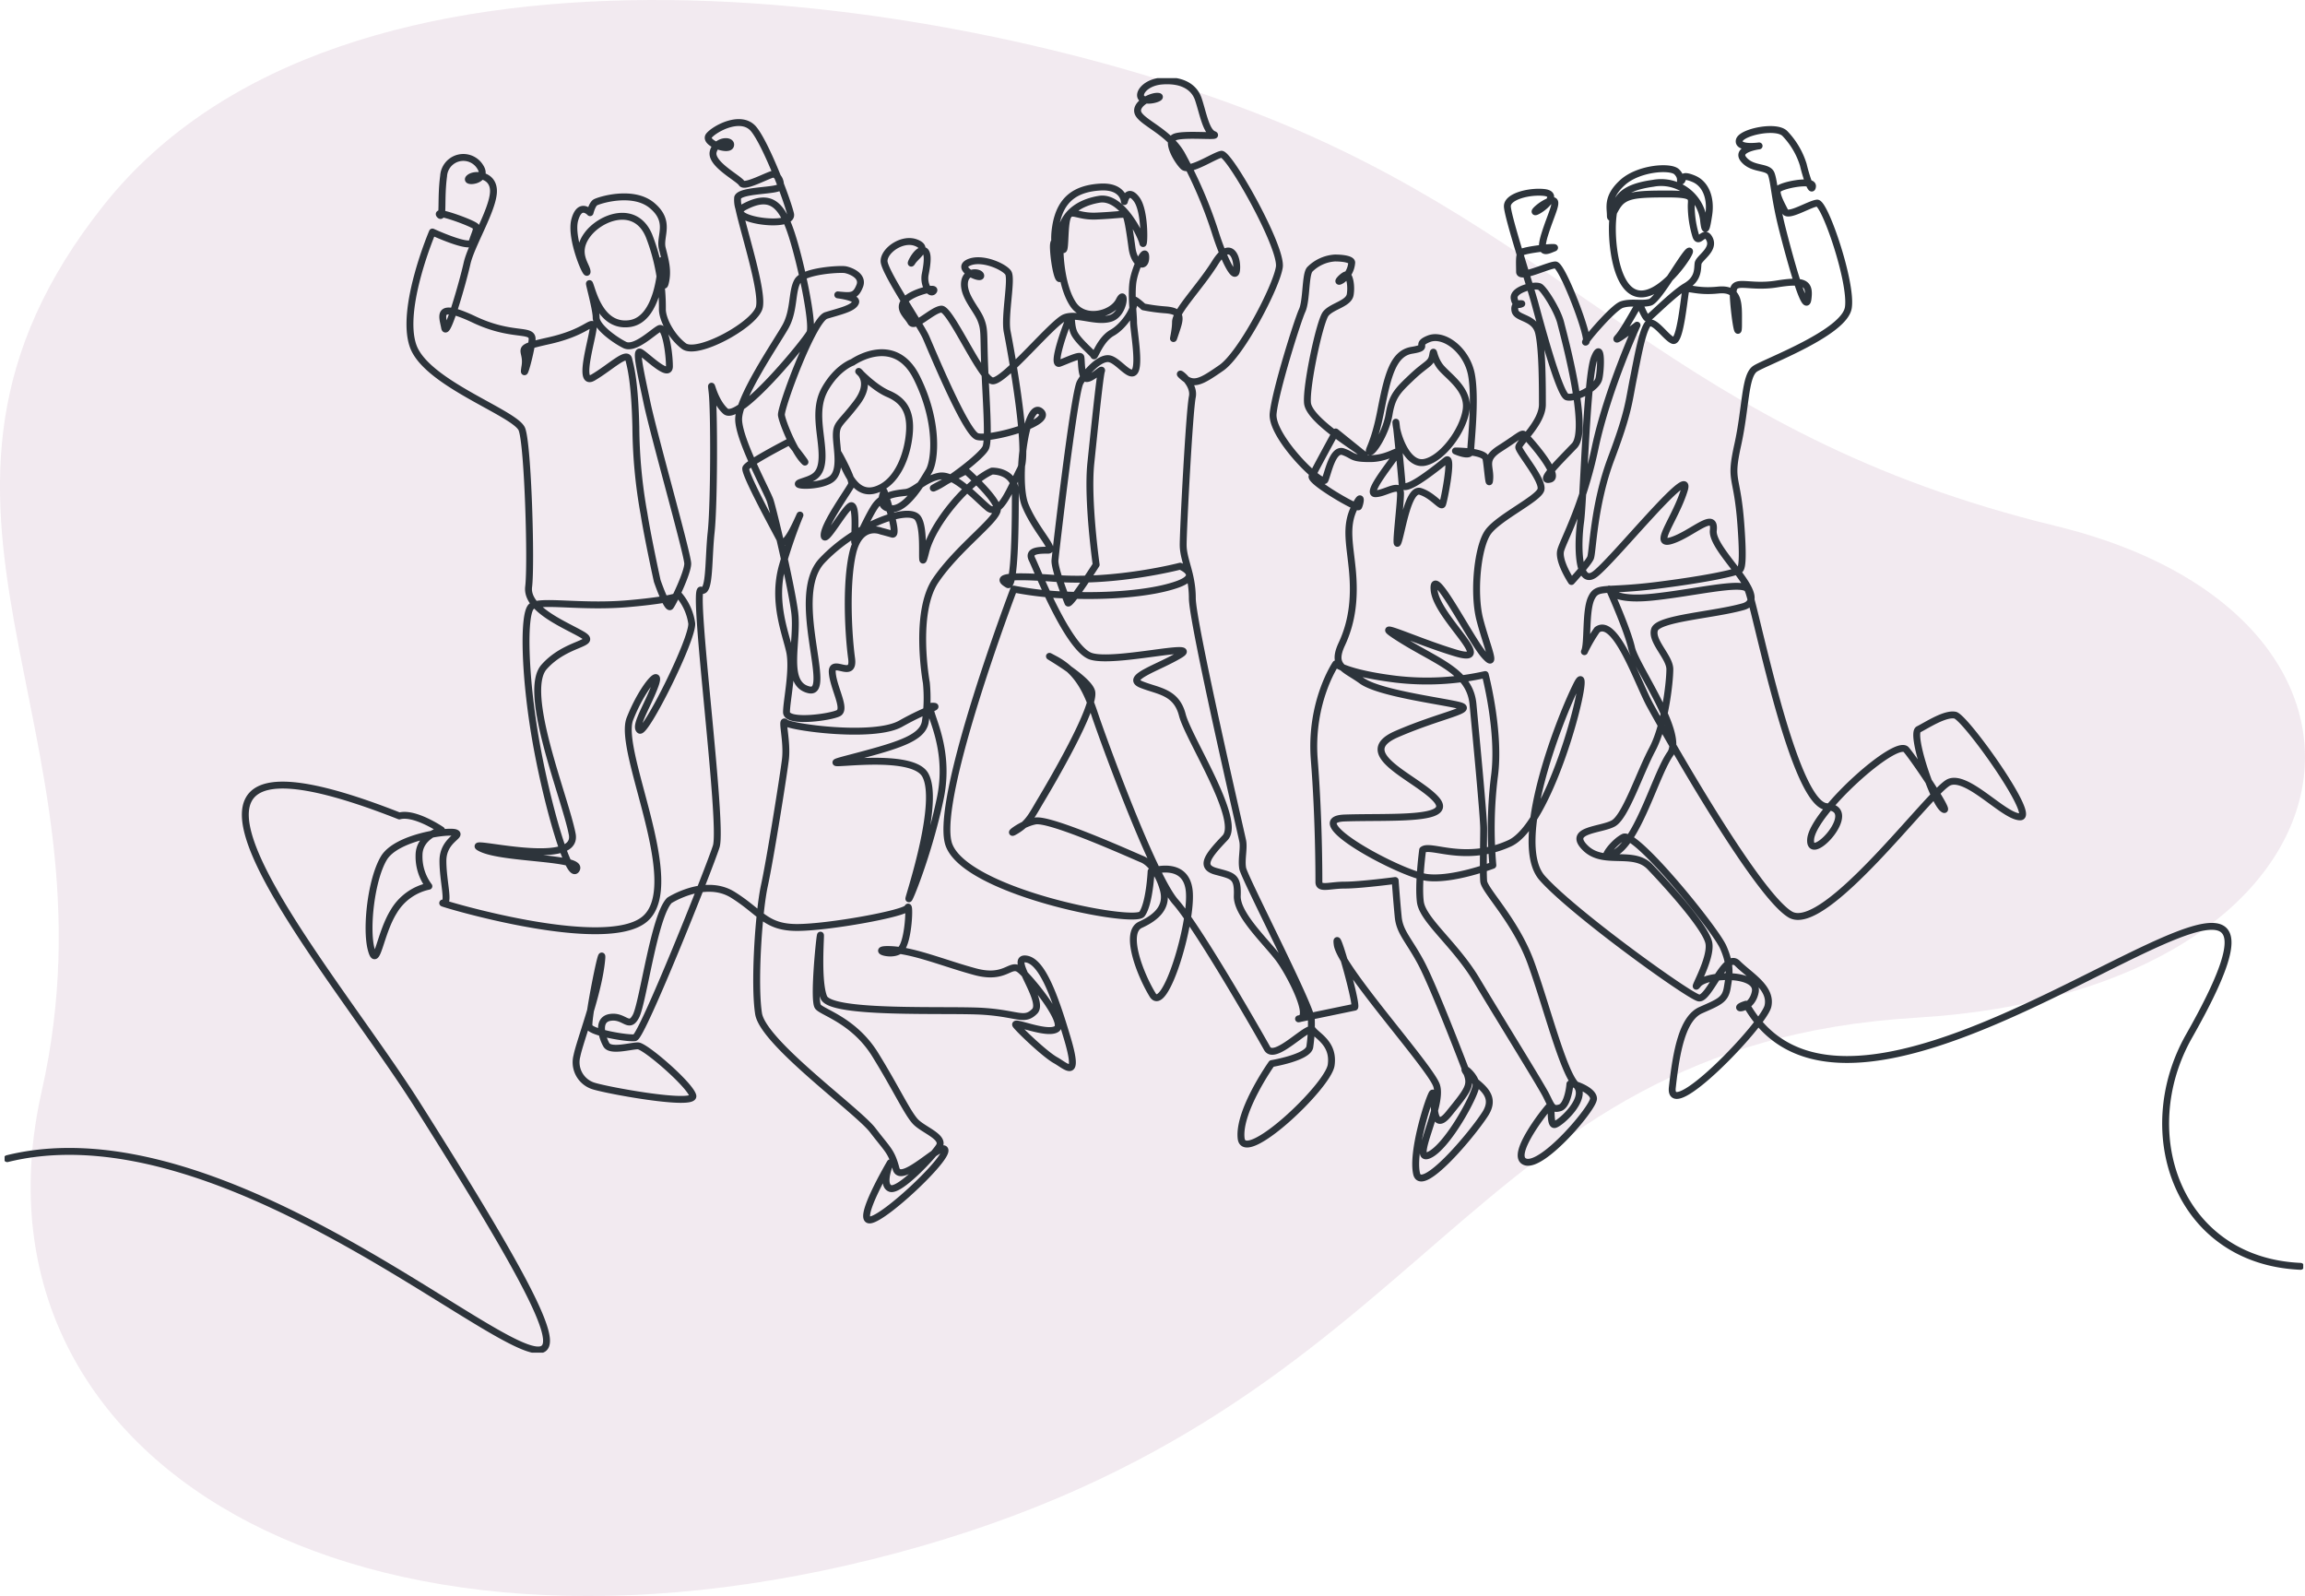 <svg xmlns="http://www.w3.org/2000/svg" xmlns:xlink="http://www.w3.org/1999/xlink" width="501.384" height="347.166" viewBox="0 0 501.384 347.166">
  <defs>
    <clipPath id="clip-path">
      <rect id="Rectangle_1391" data-name="Rectangle 1391" width="500" height="277.225" fill="none" stroke="#2d343b" stroke-width="1.5"/>
    </clipPath>
  </defs>
  <g id="Group_426" data-name="Group 426" transform="translate(-748 -631)">
    <path id="Path_370" data-name="Path 370" d="M11063,2135c-69.23-26.726-198.286-45.265-250.3,20.089s4.536,112.745-13.542,192.828,68.131,131.984,186.089,100.37,122.155-110.464,221.677-116.406,113.209-86.828,30.287-106.974S11132.23,2161.726,11063,2135Z" transform="translate(-10042.094 -1479.512)" fill="#792a69" opacity="0.1"/>
    <g id="Group_425" data-name="Group 425" transform="translate(749 648)" clip-path="url(#clip-path)">
      <path id="Path_374" data-name="Path 374" d="M6.172,240.619c68.2-16.863,166.106,109.94,89.14-11.788-19.525-30.881-71.133-89.243-3.849-62.754,3.363-.918,9.173,3.058,9.173,3.058s-4.892,1.224-4.892,5.5a10.745,10.745,0,0,0,2.14,6.727,11.675,11.675,0,0,0-7.644,5.5c-3.058,4.893-3.67,12.843-4.893,8.256s0-15.288,2.752-19.875,14.066-6.116,15.595-5.505-2.752,1.53-2.752,6.116,1.529,9.48,0,9.173,35.471,11.008,44.032,3.365-6.115-36.389-3.364-43.421,7.033-11.62,5.5-7.34-4.587,8.868-3.364,9.785,11.62-19.876,11.314-23.239a12.137,12.137,0,0,0-2.752-6.116s-.612.917-11.009,1.835-19.264-.918-21.1.612-1.529,14.983.917,29.049,7.339,30.884,8.868,28.132-15.9-2.141-20.793-4.587,21.4,4.893,19.875-3.058-11.008-30.883-6.115-36.387,11.925-4.893,8.256-7.034-12.231-5.5-11.62-10.4-.129-30.7-1.457-34.237-20.8-9.957-23.674-18.143,4.2-24.779,4.2-24.779,8.186,3.761,8.629,2.212,1.107-2.656.885-3.318-8.85-3.763-7.965-2.656.221-3.54.885-8.407a4.3,4.3,0,0,1,7.965-1.992c1.991,3.1-3.54,3.54-2.434,2.434s5.531-.885,5.31,3.1-4.867,11.5-5.752,15.487-4.425,16.372-4.867,13.938-1.992-5.752,6.416-1.769,12.832,1.769,12.611,4.425-2.212,9.735-1.549,5.752-2.876-3.761,5.089-5.531,9.293-4.425,9.735-3.318-3.762,13.5,0,11.283,7.3-5.752,7.744-3.982,1.327,5.089,1.549,14.824a109.962,109.962,0,0,0,1.77,18.807c.885,5.531,2.877,14.6,2.877,14.6s2.212,6.416,2.876,5.531,3.761-7.3,3.761-9.292-7.3-27.657-8.85-34.958-2.434-11.284-1.549-11.063,6.416,5.974,6.416,3.1-.885-8.849-2.212-8.187-5.31,4.648-7.523,3.541-6.2-3.982-6.2-5.974-1.991-8.849-1.327-7.08,2.434,9.292,8.629,8.407,6.859-11.948,6.859-13.5.221,7.3.885,4.646,0-4.867-.664-7.523,1.991-5.752-2.212-9.292-11.727-1.106-12.39-.664-1.106,2.213-1.106,2.213-2.212-2.433-3.319,1.549S132.3,49.032,132.3,47.7s-2.876-3.982,0-7.964,10.62-6.858,13.5.221a42.781,42.781,0,0,1,2.877,15.93c0,1.992,1.77,5.752,4.646,7.965s15.045-4.424,16.373-8.185c1.1-3.1-3.232-16.3-4.407-21.813a6.042,6.042,0,0,1-.24-2.3c.664-1.77,9.071-1.328,9.292-2.434a2.675,2.675,0,0,0-1.328-2.656c-.663-.221-6.416,3.1-7.08,1.992s-6.859-4.2-6.2-6.859,4.2-2.656,3.761-1.328-5.974-.664-4.646-2.213,7.08-4.646,9.735-1.328,7.08,14.824,7.965,18.364S161.5,36.2,166.592,33.545s7.744-1.107,9.956,5.31,5.089,20.354,4.2,22.125-15.487,19.691-18.364,17.036-3.319-7.964-2.876-3.982.442,24.117-.221,30.312c-.546,5.1-.343,10.947-1.364,12.363a.632.632,0,0,1-.848.248c-1.992-.885,4.867,50.888,3.318,55.756s-16.152,41.373-17.7,41.6-9.514-1.107-9.956-2.435,3.54-21.018,2.655-13.718-4.646,16.816-5.31,20.135a5.4,5.4,0,0,0,3.318,6.416c2.212.885,22.568,4.646,21.9,2.212s-10.4-10.84-11.947-10.84-5.974,1.327-6.859-.222-2.212-5.532.885-5.974,3.983,2.655,5.532-.222,3.983-21.9,7.3-25.222c0,0,7.736-5,13.817-1.2s7.1,7.094,13.936,7.094,23.565-3.04,24.071-4.308.254,7.348-1.52,9.122-7.1-.253-2.027,0,11.655,3.041,18.243,4.814,7.6-2.027,9.628-.507,10.135,11.4,8.108,12.922-9.882-2.027-8.868-.76,6.334,6.335,8.615,7.6,5.321,4.562,2.534-4.814-5.574-16.976-9.122-17.229,4.307,9.122,2.027,11.4-3.547.507-11.149,0-33.193.761-34.714-3.04-.507-14.7-.76-13.429-1.52,14.189-.506,15.456,7.854,3.04,12.415,10.388,7.1,12.923,8.87,14.7,6.334,3.294,5.068,5.321-8.615,9.882-10.643,9.122c-1.341-.5-.906-2.785-.458-4.269.227-.756.458-1.3.458-1.3s-7.6,12.922-4.307,12.415,16.724-13.176,16.217-15.2-9.628,7.854-10.642,4.054-1.775-4.054-5.069-8.361-23.818-19-24.831-25.339,0-22.044,1.266-27.871,4.054-23.311,4.561-27.365-1.014-9.122,0-8.108,19.256,3.547,25.086.253,8.868-3.8,6.841-3.8,4.307,7.856,1.774,20.018S202.044,185.266,202.3,184s6.841-21.03,3.547-26.858-27.366-.76-16.724-3.547,15.964-4.307,16.724-7.855a34.282,34.282,0,0,0,.253-8.616s-2.787-15.2,2.027-22.3,13.429-13.176,13.429-15.456-6.841-8.361-6.841-8.361-9.375,4.814-6.588,3.547,10.135-6.841,10.9-8.615,0-11.148-.254-17.99.041-7.635-.844-9.848-3.761-5.089-3.54-7.966,3.54-2.434,3.54-1.549-5.532-1.549-2.656-2.875,7.743.885,8.63,2.213-.886,9.513-.222,12.831,4.868,26.109,2.876,29.87-4.425,10.62-7.08,8.408-7.3-7.523-10.62-6.859-5.31,3.318-7.3,3.539-4.425.443-6.195,2.435-4.867,9.956-4.867,8.185.442-7.523-.664-7.744-5.974,8.851-5.974,6.417,5.531-9.956,5.974-11.063-4.2-9.292-2.656-6.195,3.32,9.072,8.186,7.3,6.859-8.409,7.08-12.833-1.549-6.638-4.646-7.966-6.416-4.867-6.416-4.867,3.1,2.212-.443,6.859-4.425,4.425-4.425,7.08,1.328,7.744-1.106,9.514-9.071,1.549-6.638.664,4.647-1.107,4.647-5.753-1.991-9.956.664-14.6,5.974-5.753,5.974-5.753,9.072-6.416,13.938,3.318,3.984,18.143,2.656,20.356-4.868,8.408-8.187,8.187-1.549-3.761-1.549-3.761,3.318,9.735,1.77,9.292-2.434-.664-2.434-.664-4.646-1.991-6.195,4.868-.885,17.921-.221,22.789-4.425-.221-4.2,3.1,3.1,7.964,1.328,8.851-11.284,2.212-11.284-.222,1.549-9.292.664-13.275-3.761-10.841-1.549-18.586,4.646-12.833,3.54-10.4-3.1,6.636-3.983,4.867-7.965-14.6-7.523-15.709,9.514-5.752,9.514-5.752,4.867,6.195,2.876,3.982-4.425-8.187-4.646-9.735,6.859-20.8,9.735-21.682,5.973-1.549,6.416-2.877-5.753-1.771-3.32-1.549,3.32.221,4.2-1.992-1.992-3.318-3.1-3.539-9.072.221-10.4,2.433-.664,6.416-2.655,9.956-10.4,15.709-10.178,20.356,6.195,15.487,6.859,17.479,4.425,17.7,5.31,24.115-2.434,15.709,3.1,17.037-4.425-20.356,2.877-28.1,18.806-11.948,20.8-9.292.221,13.5,1.769,7.3,9.292-15.266,14.382-17.479c0,0,5.089-.221,5.089,4.757s0,20.908-1.66,19.912-2.988-2.322,10.288-1.326,27.214-2.656,27.214-2.656,4.978,1.992-.664,3.982-15.266,2.656-23.232,2.324a74.217,74.217,0,0,1-12.279-1.328s-16.926,44.472-14.272,55.093,40.49,17.92,42.149,15.6,1.991-9.294,1.991-9.294,7.634-2.654,8.3,4.316-5.31,26.883-7.964,22.567-6.306-13.606-2.656-15.266,5.974-3.982,4.978-7.632-2.986-5.974-4.646-6.638-19.913-8.96-23.231-8.3-6.638,3.65-3.982,1.99,3.318-3.318,5.309-6.638,11.948-20.245,10.952-23.563-12.943-9.624-7.965-6.97,6.97,6.97,8.628,11.948,12.612,35.178,17.59,40.821,18.252,28.874,19.912,31.86,8.96-5.31,9.956-3.982,4.646,2.986,3.984,7.633-18.918,21.9-19.582,15.93,6.638-16.262,6.638-16.262,7.964-1.326,8.3-3.65a34.1,34.1,0,0,0,.332-5.974c0-2.654-14.6-30.864-14.934-32.855s.332-4.316,0-5.974-10.952-47.459-10.952-52.769-1.991-8.3-1.991-11.616,1.327-28.874,1.991-32.192-4.314-6.306-1.991-4.314,3.982,1,8.3-1.991,11.948-17.589,12.612-21.9-10.952-24.892-12.612-24.56-6.97,3.982-8.3,2.656S258.3,19.494,259.96,18.5s10.288,0,8.628-.664-2.322-4.646-3.318-7.634-3.982-4.314-7.964-3.982-5.642,3.318-3.984,3.982,4.646-.664,2.988-.664-5.31,1.992-3.984,3.984,6.638,3.982,9.294,8.628a96.391,96.391,0,0,1,7.3,16.926c1.66,5.31,4.314,10.952,4.646,8.3s-1.326-6.968-4.646-1.658-8.628,10.62-8.628,12.943-1,5.31,0,2.324,1.66-4.646-1.992-4.978a38.46,38.46,0,0,1-4.978-.664s-2.654-2.489-2.157-1.163-1.991,5.311-4.646,6.8-3.817,5.475-3.982,4.978-3.485-3.153-4.314-4.978-.332-4.481-1-3.153-3.982,10.453-2.157,9.789,4.48-1.991,4.646-1.327,0,4.48,1.161,4.646,3.65-2.489,3.32-1.66S242.7,81.39,241.873,89.355s1.161,22.07,1.161,22.07-5.807,9.127-6.139,8.3-2.988-7.468-2.821-9.294,4.149-36.34,5.476-38.664,4.315-5.476,6.306-5.144S250.5,71.1,251.5,69.276s-.332-8.96-.332-10.62-.5-5.475-.166-8.463,2.821-8.3,2.821-5.642-2.489,1.66-2.988-1.99-1-7.137-1.493-7.3-2.324.165-6.306.332-5.31-1.493-6.139,0-.5,7.3-1,7.3-2.322-3.817-2.157-.167,1.328,8.628,1.66,5.476-2.157-4.48-1.162-10.454,4.481-8.131,9.625-8.463,5.31,3.153,5.31,3.153.663-3.153,2.654-.5,1.66,10.952,1.328,9.458S248.676,31.11,243.7,31.94s-8.131,3.65-8.463,7.965.332,11.284,2.821,14.934,8.463,2.158,9.957-.829,1.328,2.821-1.825,3.817-7.3-1.161-9.957-.167-13.274,14.105-15.763,13.773-9.127-15.763-11.119-15.6-5.807,4.314-6.638,2.821-2.821-2.821-1.327-4.646,6.968-3.153,6.3-2.157-2.323-1.161-1.825-3.652.83-5.309-.664-5.143-2.986,3.817-2.157,2.489,3.817-2.986.831-4.149-6.97,1.66-6.97,3.982,7.964,13.94,9.127,16.594,8.628,20.743,11.117,21.572,16.926-2.986,13.773-5.476-5.475,15.1-3.318,20.411,6.8,9.79,4.978,9.79-4.481,0-3.485,1.992,7.8,19.415,12.777,21.073,24.061-3.153,19.415-.332-12.114,4.978-8.463,6.473,7.632,1.493,8.96,6.637,12.944,22.9,9.292,26.717-5.642,6.306-1.99,7.3,4.811,1,4.646,5.31,6.97,10.62,9.459,14.272,6.636,11.946,4.147,12.445,11.948-2.489,11.948-2.489c.5-1-4.481-18.586-3.817-13.608s19.913,26.219,21.572,30.534-5.642,16.924-1.66,15.267,10.289-13.276,10.289-15.267-3.652-4.869-1.992-2.545,6.97,4.2,3.982,8.849-13.938,17.59-14.934,12.944,2.324-15.267,3.318-17.258-.664,9.624,3.652,4.314,4.978-6.195,3.982-8.849-7.3-19.027-9.956-24.006-4.646-6.638-4.978-9.956-.664-7.966-.664-7.966-7.634,1-10.952,1-5.642,1-5.642-.664,0-13.939-1-26.55S295.139,133,295.139,133s2.324,1.992,12.944,3.318a58.028,58.028,0,0,0,19.581-.994s3.32,12.61,1.992,22.235a91.65,91.65,0,0,0-.332,19.25s-8.63,3.318-14.27,2.654-27.878-12.611-17.922-12.943,23.895.664,19.912-3.983-18.585-9.957-8.628-14.271,17.589-5.31,13.275-6.306-17.257-2.654-20.908-5.31-6.636-2.986-4.314-7.964,2.821-10.123,2.324-15.765-1.66-9.624.332-13.773,1.327-.829.994-.332S289.5,93.338,290,92.176s5.143-9.624,5.143-9.624,7.8,6.3,5.974,4.812S289.332,79.9,289,76.246s2.656-17.755,3.982-19.415,4.978-2.157,5.31-4.149-.165-4.314-.829-4.314-2.656,2.157-1,1.161a5.077,5.077,0,0,0,2.157-3.815c0-.664-1.66-1-3.65-1a8.458,8.458,0,0,0-5.477,2.489c-.995,1.161-.663,6.8-1.659,8.96s-5.808,17.423-6.306,22.4,10.62,15.93,11.284,14.437,1.658-6.97,3.982-6.139,1.66,1.493,5.807,1.493,6.638-2.489,5.809-1-6.8,8.63-4.646,8.63,5.475-2.655,5.475,0-1.328,12.777-.5,10.454,2.157-11.781,4.811-10.952,4.481,3.485,4.813,2.821,2.323-10.786.829-9.624-9.457,7.8-9.624,5.143-1.493-15.432-1.328-13.109,2.324,9.127,6.141,8.463,8.463-6.8,9.126-11.449-4.314-7.467-5.807-9.624-1.161-3.982-1.493-2.157-1.328,1.658-4.481,4.646-4.314,4.149-4.978,8.131-3.485,8.3-4.149,8.131.83-1.163,2.324-8.8,2.654-12.612,6.8-13.276.332-1.161,3.65-2.489,8.3,2.489,9.294,7.8-.167,15.1-.167,16.594-3.318,0-3.318,0,6.306,0,6.638,1.66.664,6.97.829,4.314-1.493-4.149,2.157-6.471,4.646-3.318,5.145-3.153,8.462,9.127,5.807,9.791,1.992-3.817,5.31-7.3-2.324-24.062-2.986-26.716-3.485-7.136-4.481-7.8-5.974.5-5.642,2.489,1.66,1.161,1.66,1.161-1.827-.332-1.495,1.493,4.316,1.328,5.145,4.813.829,11.615.829,15.6-5.144,8.3-5.144,9.292,5.476,7.3,4.811,9.292-9.125,5.974-11.449,9.127-3.319,13.274-1.825,19.083,3.982,11.117,1,7.8-11.451-20.245-10.952-14.271,13.773,16.428,4.811,13.772-19.913-7.964-11.947-2.986,14.934,6.97,15.6,14.1,2.323,24.394,2.323,27.048-.166,9.459,0,11.451,6.97,8.628,10.288,17.755,6.97,23.729,9.791,26.55-3.485,8.463-4.646,8.628-.5-4.481-1-4.149-9.127,11.119-5.31,12.28,14.769-11.781,14.769-13.773-5.145-3.651-5.145-3.154-.5,4.647-2.157,5.145-1.825-.332-2.986-2.656-10.455-17.258-15.1-25.057-11.781-13.109-12.28-17.091.5-11.284.5-11.284c1.658-1.438,9.181,2.987,18.916-1.438s18.586-42.481,14.6-34.516-14.159,34.516-7.523,42.039,31.86,25.665,34.073,26.108,5.753-10.177,8.408-7.523,7.523,5.31,6.638,9.294-21.682,25.664-20.8,17.7,2.212-15.045,6.195-16.815,5.31-2.212,5.752-4.868.886-4.867-.885-8.849-19.027-25.224-21.682-23.9-6.195,6.638-1.328,3.1,8.407-16.815,11.5-21.24-7.523-19.027-8.408-23.01-4.867-12.833-4.867-12.833.442,2.656,9.292,1.77,19.471-3.539,20.8-1.77,9.735,46.906,17.258,47.348-3.982,12.833-3.54,7.081,18.586-22.125,20.8-19.471,10.177,14.6,7.965,12.833-7.08-16.373-5.31-17.258,5.753-3.539,7.966-3.1,17.7,22.125,14.159,22.125-11.5-9.292-15.487-7.523-26.994,33.189-34.515,28.763-27.878-40.71-30.534-45.578S356,122.675,352,125.586a33.371,33.371,0,0,0-2.765,4.757c.829-1.494.167-8.8,1.493-11.616s2.656-1.328,14.437-2.821,16.926-2.821,17.423-3.153,1.493.664.664-10.288-2.489-8.8-.664-17.092,1.493-15.1,3.817-16.594,19.415-7.8,20.244-13.276-5.144-22.9-6.8-22.733-6.306,3.153-6.97,1.825-1.99-3.65-1.659-4.646,7.8-2.489,7.632-.829-1.493-2.489-1.99-4.646a17.042,17.042,0,0,0-3.984-6.8c-1.825-1.992-9.624-.332-9.956,1.492s4.314,1.163,4.314,1.163-5.31.664-3.318,2.986,5.31,1.328,5.974,3.153.664,5.145,2.489,12.28,4.978,18.419,5.475,14.934-.664-4.314-6.8-3.318-9.459-1.328-9.459,1.825,1.162,11.449,1.162,6.968.332-7.964-4.481-7.467-6.638-.829-6.97,0-1.161,11.616-2.821,10.952-4.479-5.31-5.642-3.318-1.991,6.8-2.987,11.781-1,7.135-4.813,17.258-3.982,20.411-4.48,21.572-4.149,5.144-4.149,5.144-2.986-4.48-2.323-6.8,4.811-9.624,7.467-22.236,9.125-26.716,9.125-26.716-5.642,4.314-4.147,2.654,4.48-7.467,4.646-7.3,1.328,3.318,1.825,3.153,5.475-5.31,8.3-6.97,2.489-3.817,2.656-4.978,3.65-2.987,2.489-5.31-2.324,1.328-2.988-.664a22.793,22.793,0,0,1-.994-6.471c0-1.825.829-2.654-5.145-2.654s-8.3.165-9.956,1.492-2.489,4.813-2.489,3.153-.829-3.982,2.654-7.135,10.455-3.65,11.783-2.323.5,2.323,1,1.991-.167-1.658,2.654-.5,3.817,4.481,3.318,7.8-.829,4.314-1.161,1a9.313,9.313,0,0,0-10.952-7.8c-7.135,1-8.463,3.485-8.8,8.131s.664,15.6,5.974,15.93,11.783-9.956,10.62-9.292-6.637,10.62-8.463,11.117-4.147-.167-6.139.5-8.8,8.8-7.8,8.131-5.145-16.759-6.638-16.759-7.8,3.153-7.8,1.493-.166-3.485.332-4.147,8.463-1.494,7.135-1-3.485,1.825-1.99-2.988,3.318-7.8,1.326-7.3-4.646,3.153-2.821,2.159,4.481-3.65,1.328-3.982-7.964.829-7.964,2.986,4.978,17.424,5.974,21.073,5.31,19.914,6.968,20.411,6.472-1.825,6.97-3.982.664-8.63-1-4.481-2.322,30.865-2.986,35.677-.664,13.939,2.986,11.449,21.572-24.89,19.58-18.419-7.135,12.445-2.654,10.952,9.459-6.638,8.96-2.157,12.944,14.769,6.472,16.594-18.419,2.489-19.25,4.978,3.32,5.974,3.32,8.628-1,12.113-3.817,17.423-5.809,14.6-8.463,16.1-10.123,1.328-6.139,5.31,10.453.332,14.1,4.149,11.948,12.942,12.777,16.428-4.147,11.449-2.322,9.127,13.274-2.656,12.445,1.658-5.807,3.817-1.992,2.656c26.153,46.737,135.812-62.6,96.364,6.927-12.044,21.23-2.309,48.945,24.242,50.1" transform="translate(-5.596 -5.594)" fill="none" stroke="#2d343b" stroke-linecap="round" stroke-linejoin="round" stroke-width="1.5"/>
    </g>
  </g>
</svg>

